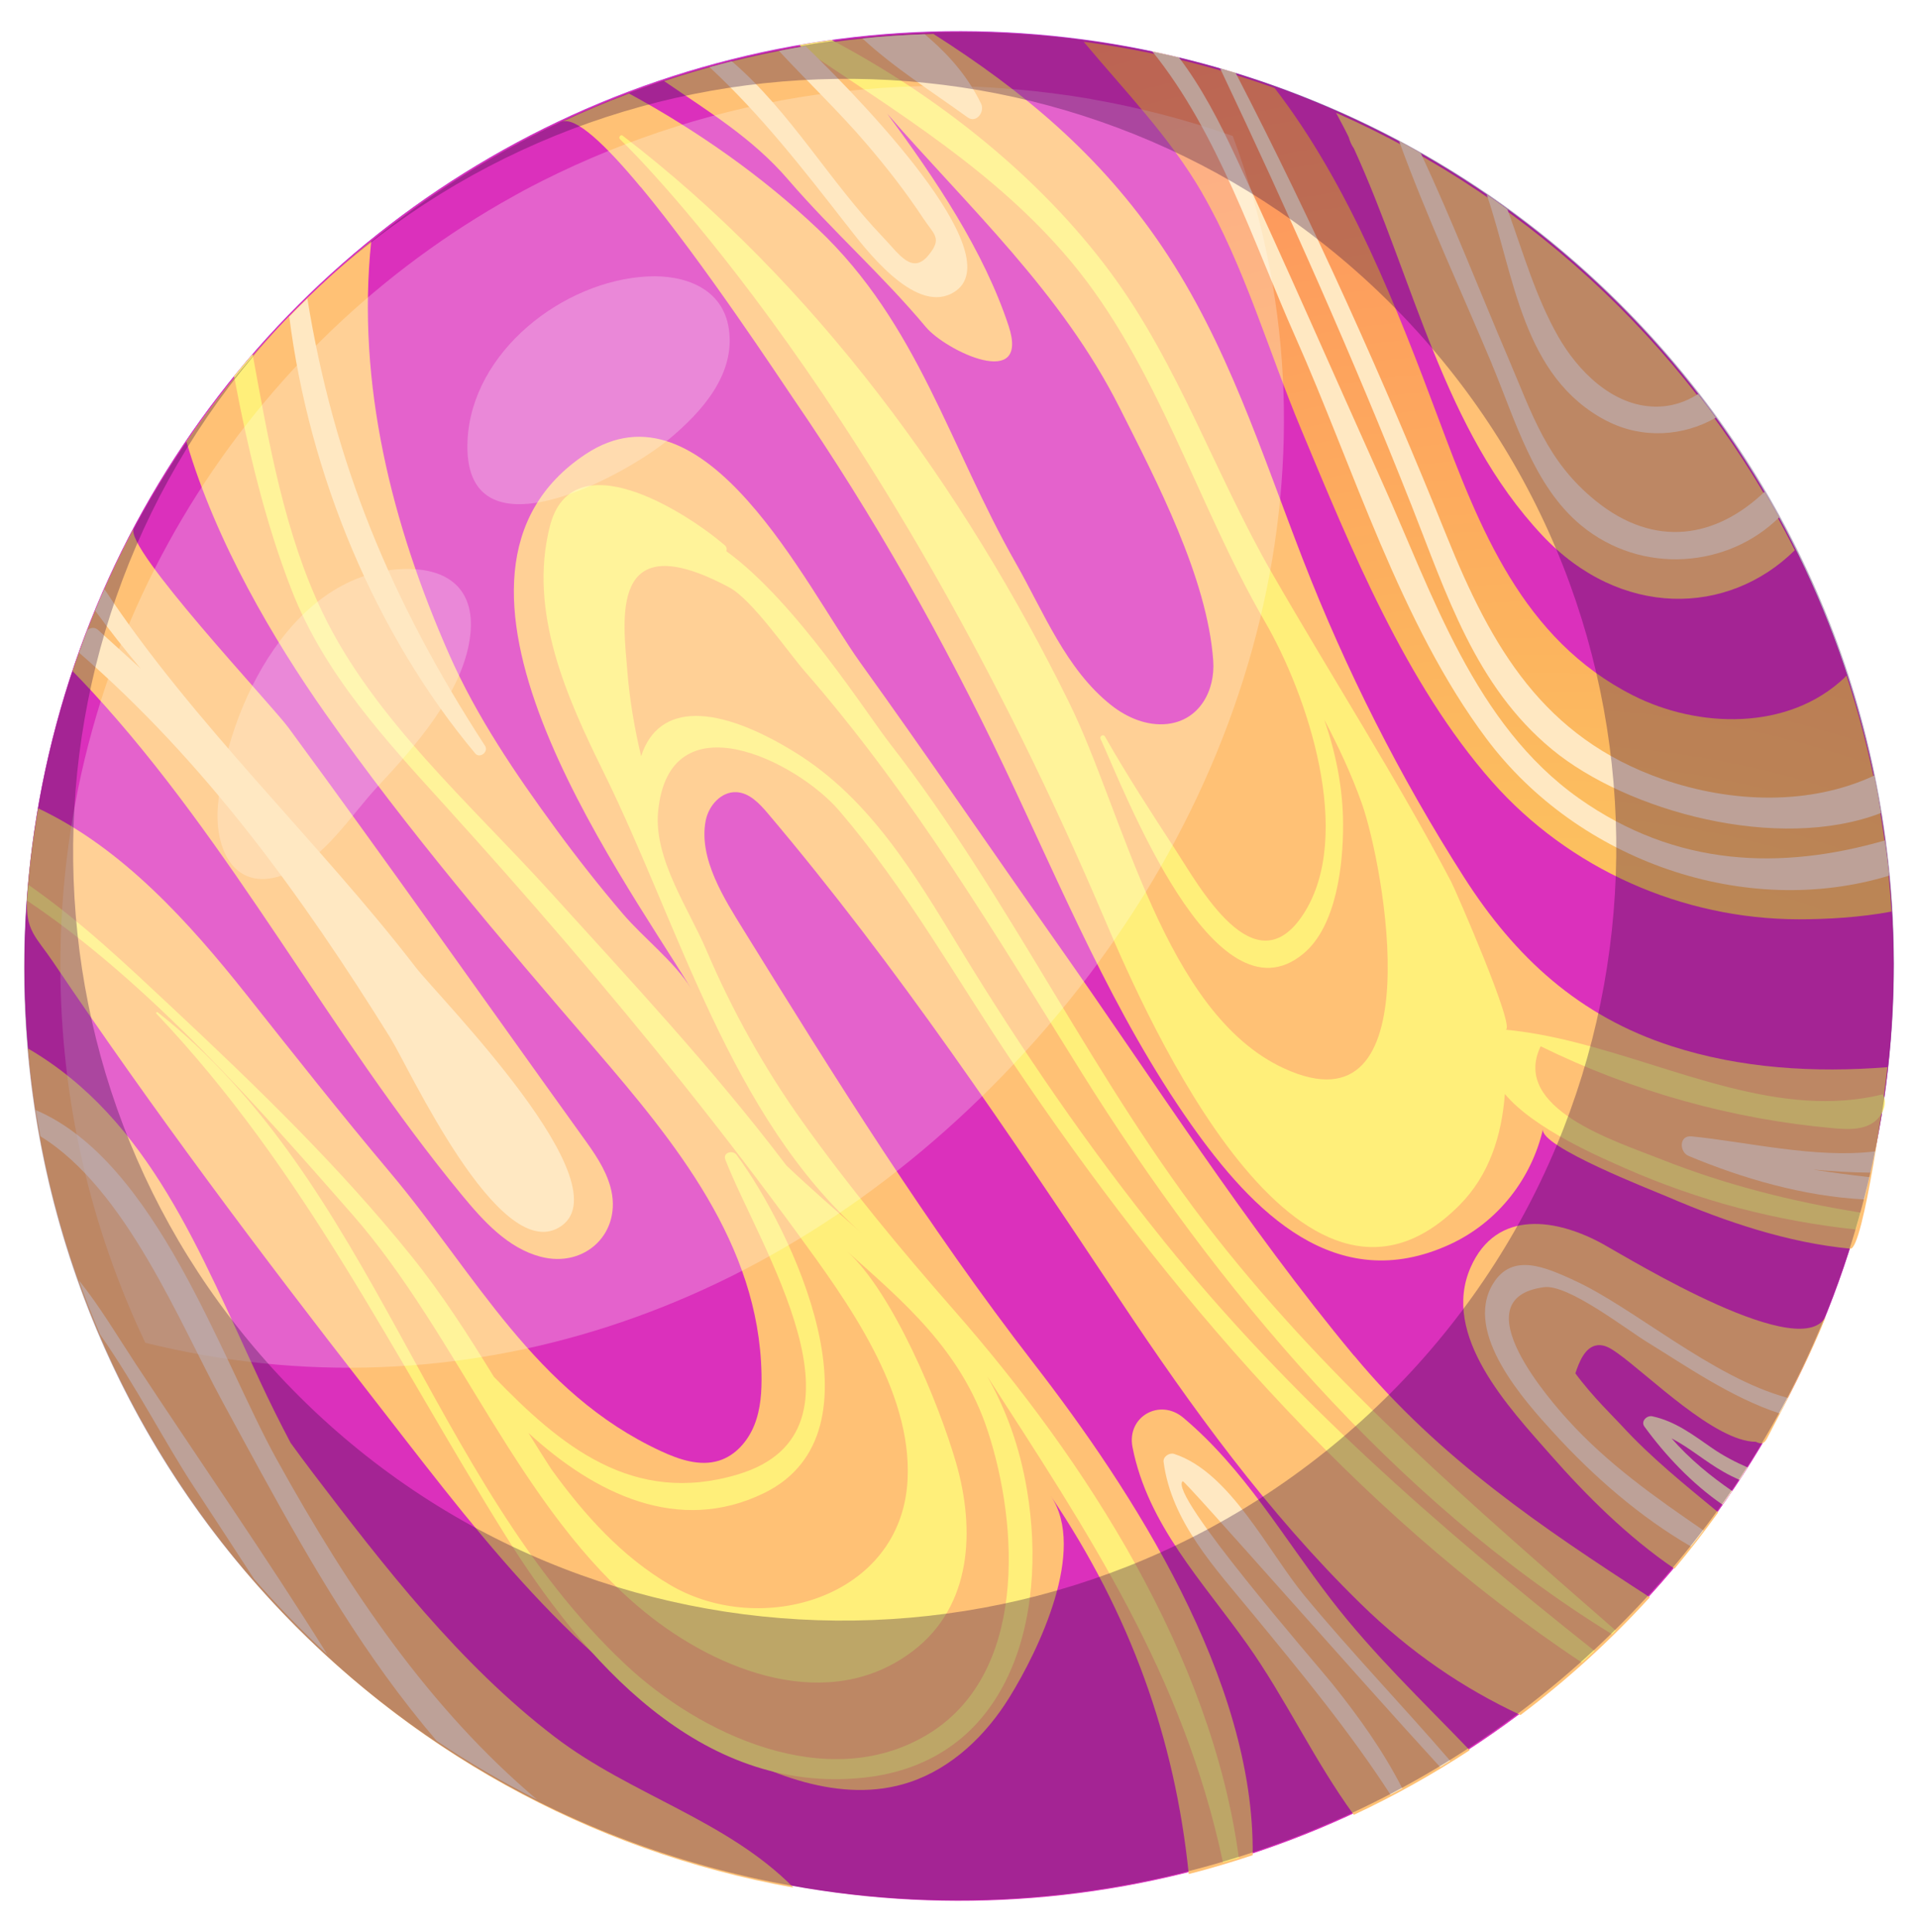 <?xml version="1.0" encoding="UTF-8"?> <svg xmlns="http://www.w3.org/2000/svg" xmlns:xlink="http://www.w3.org/1999/xlink" viewBox="0 0 279 281"> <defs> <style> .cls-1 { fill: #ffe8c2; } .cls-2 { isolation: isolate; } .cls-3 { fill: #fff; opacity: .24; } .cls-4 { fill: url(#radial-gradient); } .cls-5 { fill: #b044d8; } .cls-6 { fill: #ffc175; } .cls-7 { fill: #ffef7a; } .cls-8 { fill: #310a41; mix-blend-mode: multiply; opacity: .32; } .cls-9 { fill: url(#radial-gradient-2); } .cls-10 { filter: url(#luminosity-noclip); } .cls-11 { mask: url(#mask-1); } .cls-12 { mask: url(#mask); } .cls-13 { fill: #db30bc; } </style> <radialGradient id="radial-gradient" cx="225.01" cy="244.19" fx="225.01" fy="244.19" r="295.55" gradientUnits="userSpaceOnUse"> <stop offset="0" stop-color="#fcdb61"></stop> <stop offset=".17" stop-color="#fcd360"></stop> <stop offset=".42" stop-color="#fcbe5f"></stop> <stop offset=".72" stop-color="#fd9c5d"></stop> <stop offset="1" stop-color="#ff775c"></stop> </radialGradient> <filter id="luminosity-noclip" x="19.93" y="22.4" width="153.48" height="151.94" color-interpolation-filters="sRGB" filterUnits="userSpaceOnUse"> <feFlood flood-color="#fff" result="bg"></feFlood> <feBlend in="SourceGraphic" in2="bg"></feBlend> </filter> <filter id="luminosity-noclip-2" x="19.93" y="-6877" width="153.48" height="32766" color-interpolation-filters="sRGB" filterUnits="userSpaceOnUse"> <feFlood flood-color="#fff" result="bg"></feFlood> <feBlend in="SourceGraphic" in2="bg"></feBlend> </filter> <mask id="mask-1" x="19.93" y="-6877" width="153.48" height="32766" maskUnits="userSpaceOnUse"></mask> <radialGradient id="radial-gradient-2" cx="-7489.41" cy="3936" fx="-7489.41" fy="3936" r="143.58" gradientTransform="translate(-3227.5 -5768.76) rotate(-88.17) scale(.86 .88) skewX(12.18)" gradientUnits="userSpaceOnUse"> <stop offset=".23" stop-color="#f4f4f4"></stop> <stop offset=".67" stop-color="#515151"></stop> <stop offset="1" stop-color="#000"></stop> </radialGradient> <mask id="mask" x="19.93" y="22.4" width="153.48" height="151.94" maskUnits="userSpaceOnUse"> <g class="cls-10"> <g class="cls-11"> <path class="cls-9" d="m49.89,49.67c32.53-31.26,84.54-37.33,111.8-9.34,27.26,27.99,2.48,53.26-28.64,91.91-25.56,31.75-69.49,58.3-96.75,30.31-27.26-27.99-18.94-81.62,13.59-112.88Z"></path> </g> </g> </mask> </defs> <g class="cls-2"> <g id="_Слой_1" data-name="Слой 1"> <g> <circle class="cls-5" cx="139.51" cy="140.47" r="135.94" transform="translate(-58.46 139.79) rotate(-45)"></circle> <circle class="cls-13" cx="139.5" cy="140.53" r="135.94" transform="translate(-58.51 139.8) rotate(-45)"></circle> <g> <path class="cls-6" d="m196.93,197.15c-15.7-18.88-29.12-40.03-43.26-60.1-9.54-13.54-18.88-27.26-28.54-40.69-7.86-10.94-22.58-41.85-39.98-30.28-26.45,17.59,4.6,60.12,15.39,77.72-2.41-3.92-6.96-7.39-9.98-10.94-3.39-3.98-6.63-8.09-9.71-12.3-5.83-7.96-11.51-16.31-15.49-25.33-8.33-18.86-13.52-39.4-11.36-60.14-10.31,8.35-19.38,18.17-26.88,29.15,4.3,14.69,12.77,28.95,20.18,39.5,11.99,17.07,25.59,32.97,39.18,48.77,11.71,13.62,23.91,28.41,24.29,47.3.05,2.52-.1,5.1-1.03,7.44-.93,2.34-2.74,4.45-5.15,5.2-2.79.87-5.79-.15-8.44-1.38-18.35-8.49-27.03-25.84-39.43-40.57-7.13-8.47-13.95-17.11-20.83-25.79-8.37-10.54-18.07-21.35-30.34-27.14-.75,4.33-1.34,8.72-1.61,13.1-.29,4.69,1.35,5.64,3.76,9.21,14.52,21.55,30.11,42.35,46.08,62.84,14.45,18.53,28.34,37.7,48.83,50.02,8.67,5.22,19.74,9.83,29.74,6.47,6.12-2.05,11.06-6.8,14.46-12.29,4.24-6.84,11.34-21.48,6.05-29.32,11.46,16.98,18.03,35.12,20.06,54.98,3.15-.8,6.24-1.72,9.3-2.74.33-25.58-17.6-53.14-31.79-71.46-15.58-20.12-28.91-41.52-42.28-63.13-2.73-4.42-6.59-10.38-5.49-15.92.43-2.15,2.23-4.19,4.42-4.11,1.92.07,3.39,1.65,4.63,3.11,18.88,22.31,35,46.44,51.19,70.73,10.45,15.69,21.5,30.98,35.03,44.2,7.31,7.15,14.91,12.29,23.25,16.19,6.79-5.11,13.09-10.85,18.81-17.12-15.7-10.17-30.54-20.15-43.03-35.17Z"></path> <path class="cls-6" d="m13.42,100.62c20.49,22.23,34.42,49.73,53.72,73.14,3.15,3.82,6.69,7.76,11.49,9.03,6.52,1.72,11.97-3.53,10.17-10.13-.74-2.7-2.4-5.04-4.04-7.31-14.27-19.85-28.34-39.86-42.83-59.55-2.43-3.3-23.94-26.17-22.47-28.91-3.52,6.6-6.5,13.53-8.9,20.72.96,1,1.93,1.99,2.86,3.01Z"></path> <path class="cls-6" d="m232.34,195.66c.25-.03.51-.02.8.04.79.16,1.47.64,2.13,1.1,4.51,3.2,14.22,12.91,20.15,12.91.31.15.66.3.98.19.32-.11.51-.44.67-.74,3.1-5.92,6.18-11.77,8.66-17.98-3.06,7.63-28.5-7.98-32.48-10.19-6.69-3.72-15.54-5.23-19.32,3.33-4.39,9.95,5.61,20.45,11.61,27.28,5.13,5.84,11.22,11.93,18.04,16.57,2.22-2.65,4.34-5.39,6.36-8.2-4.87-4.03-9.82-7.99-14.13-12.71-.82-.9-4.22-4.19-6.65-7.51.51-1.52,1.37-3.87,3.18-4.08Z"></path> <path class="cls-6" d="m172.12,206.2c-3.41-2.87-8.25-.16-7.38,4.29,2.22,11.31,10.22,19.54,16.7,28.69,5.52,7.78,9.8,17,15.49,24.79,5.86-2.74,11.49-5.89,16.86-9.4-6.87-7.15-14.06-13.99-20.16-21.91-7.01-9.11-12.62-18.99-21.52-26.47Z"></path> <path class="cls-6" d="m45.29,213.94c-1.02-1.34-2.02-2.71-3.02-4.08-1.59-3.02-3.08-6.01-4.44-8.94-8.65-18.56-16.06-38.11-33.78-48.43,5.26,61.56,51.52,111.38,111.37,122.06-9.74-9.86-23.72-13.51-34.69-21.89-13.9-10.61-24.92-24.9-35.45-38.73Z"></path> <path class="cls-4" d="m174.87,28.09c6.18,10.69,9.62,22.92,14.37,34.28,7.25,17.35,15.25,37.09,27.81,51.33,11.21,12.7,27.67,19.99,44.6,20.01,4.11,0,8.87-.26,13.49-1.12-.71-11.92-2.96-23.43-6.55-34.33-.09.09-.16.19-.25.28-8.21,7.83-21.37,7.39-30.81,2.6-16.04-8.14-22.32-24.3-28.26-40.19-5.92-15.83-12.95-34.02-23.86-48.14-8.87-3.18-18.16-5.45-27.77-6.73,5.99,7.17,12.49,13.8,17.24,22.01Z"></path> <path class="cls-6" d="m224.33,77.85c11.36,12.1,27.01,11.8,36.75,2.18-14.12-28.22-37.76-50.82-66.73-63.62.62,1.18,1.26,2.33,1.84,3.54.16.56.38,1.12.76,1.66,8.72,19.09,13.01,40.94,27.39,56.25Z"></path> <path class="cls-6" d="m93.2,27.19c9.14,11.01,20.25,27.93,22.24,30.84,11.65,17,21.79,34.92,30.64,53.53,8.39,17.64,15.86,35.92,27.17,51.97,8.95,12.69,21.05,25.09,37.65,17.47,7.11-3.27,11.92-9.71,13.55-16.77-.58,2.52,16.03,8.94,18.28,9.91,8.33,3.58,17.36,6.62,26.43,7.48,1.88.18,5.16-23.63,5.4-26.4-10.56.84-21.35.2-31.44-3.07-13.41-4.34-22.71-12.89-30.16-24.56-9.33-14.6-17.19-30.14-23.46-46.29-6.04-15.58-10.95-31.3-20.39-45.32-9.1-13.51-20.34-22.76-33.32-31.04-13.66.36-26.82,2.74-39.19,6.85,6.37,4.39,12.82,8.25,18.05,14.34,6.41,7.45,13.74,13.91,20.03,21.44,2.87,3.44,15.17,9.35,12.04-.16-3.59-10.88-10.62-21.36-17.67-30.88,11.93,13.7,25.39,26.03,33.83,42.81,5.35,10.63,12.73,24.67,13.6,36.75.31,4.34-1.99,8.69-6.69,9.21-2.93.32-5.85-.91-8.16-2.74-6.58-5.21-9.82-13.56-13.85-20.63-9.69-16.99-14.19-34.8-28.84-48.66-8.04-7.61-17.48-14.26-27.44-19.67-3.33,1.26-6.6,2.64-9.81,4.15,1.97-.93,6.45,3.37,11.52,9.48Z"></path> </g> <g> <path class="cls-1" d="m253.03,215.25c.4-.6.78-1.21,1.17-1.82-1.77-.77-3.49-1.66-5.14-2.8-2.8-1.93-5.33-3.9-8.71-4.63-.78-.17-1.71.72-1.15,1.49,3.04,4.18,6.91,8.29,11.36,11.36.47-.66.95-1.31,1.41-1.98-3.2-2.21-6.17-4.64-8.82-7.66,2.67,1.38,4.96,3.41,7.63,4.91.74.42,1.49.79,2.25,1.13Z"></path> <path class="cls-1" d="m209.49,257.03c.49-.3.98-.6,1.47-.91-6.97-8.08-14.39-15.79-21.2-24.02-5.24-6.33-10.82-18-18.97-20.63-.67-.22-1.63.39-1.53,1.16,1.14,8.72,7.52,15.48,12.95,22.08,7.07,8.59,14.04,17.04,20.06,26.33.58-.3,1.16-.58,1.73-.89-2.78-5.45-6.3-10.38-10.2-15.25-2.28-2.85-23.98-27.67-21.76-29.46.26-.21,25.48,28.55,37.44,41.57Z"></path> <path class="cls-7" d="m228.86,151.53c-3.28-.81-6.57-1.45-9.88-1.76,1.69.16-7.29-20.39-7.89-21.53-7.91-15.02-17.5-30-26.11-44.97-8.2-14.27-13.6-30.35-23.43-43.63-10.36-13.99-25.12-25.66-40.56-33.82-1.56.21-3.11.45-4.66.72.12.2.28.39.51.55,13.87,9.36,28.08,17.94,38.96,30.96,12.61,15.09,18.37,35.44,28.19,52.35,6.22,10.7,13.03,31.11,5.62,42.54-7.06,10.88-15.18-4.06-18.68-9.43-3.51-5.38-7.02-10.8-10.2-16.38-.24-.42-.83-.05-.63.37,3.37,7.25,16.49,42.04,29.51,31.2,4.83-4.02,5.79-13.05,5.76-18.84-.02-5.24-1.05-10.31-2.73-15.18,2.05,3.9,3.93,7.9,5.43,12.1,3.28,9.18,10.41,48.57-11.26,38.63-17.44-8-23.35-37.06-31.21-53.05-15.41-31.38-37.11-61.25-65.03-82.63-.29-.22-.65.26-.39.51,2.82,2.71,38.63,38.44,70.52,113.49,6.31,14.85,28.39,64.84,51.58,41.58,4.34-4.36,6.17-10.12,6.62-16.19,4.33,5.17,14.24,9.36,17.45,10.78,10.87,4.79,22.04,7.69,33.6,8.93.24-.82.47-1.63.7-2.46-9.9-1.58-19.66-4.04-28.98-7.74-6.69-2.65-21.92-7.38-17.56-16.45,13.34,6.56,27.9,10.63,42.71,11.93,1.76.15,3.63.25,5.21-.55,1.58-.8,2.68-2.81,1.87-4.39-15,3.67-29.84-3.86-45.03-7.63Z"></path> <path class="cls-1" d="m228.83,186.15c-3.94-1.76-8.84-4.07-11.66.59-4.34,7.16,4.6,17.03,8.86,21.69,5.72,6.26,12.47,12.18,19.95,16.51.61-.77,1.23-1.54,1.83-2.33-7.05-4.83-13.95-9.68-19.8-16.15-2.01-2.23-15.82-17.61-3.4-19.24,3.49-.46,11.92,6.11,15.06,8.03,5.28,3.23,12.2,8.07,19.2,10.33.41-.74.78-1.5,1.17-2.26-11.06-2.98-22.63-13.33-31.22-17.16Z"></path> <path class="cls-1" d="m205.25,73.32c5.15,13.03,9.32,26.44,20.51,35.68,10.92,9.02,32.88,15,47.86,9.25-.3-1.82-.61-3.65-.99-5.44-9.31,4.35-20.71,4.02-30.79.52-17.32-6.03-24.88-19.19-31.37-35.29-9.25-22.94-19.38-45.48-30.74-67.46-.74-.23-1.5-.42-2.25-.64,9.89,20.86,19.27,41.89,27.77,63.39Z"></path> <path class="cls-1" d="m246.01,165.29c-1.78-.17-1.74,2.27-.38,2.84,7.72,3.23,16.73,5.89,25.55,6.32.27-1.07.5-2.15.75-3.23-2.76-.32-5.49-.67-8.2-1.11,2.79.25,5.58.44,8.35.45.23-1.03.48-2.05.69-3.09-8.66,1.07-18.82-1.42-26.76-2.19Z"></path> <path class="cls-1" d="m217.04,53.03c3.35,7.98,6.04,17.67,12.95,23.38,8.85,7.31,21.43,6.16,28.82-1.17-.69-1.25-1.41-2.48-2.13-3.71-6.96,6.65-15.87,8.35-24.57,1.31-7.12-5.76-9.19-12.52-12.73-20.8-4.22-9.87-8.14-20-12.71-29.77-1.05-.6-2.09-1.19-3.16-1.76,4.02,11.01,9.02,21.75,13.54,32.51Z"></path> <path class="cls-1" d="m229.67,116.11c-15.2-10.76-21.29-29.7-28.61-45.98-7.06-15.71-13.95-31.51-21.21-47.12-2.48-5.33-5.05-10.31-8.37-14.67-1.29-.31-2.59-.62-3.89-.9,9.63,11.9,14.77,27.93,20.83,41.54,8.46,19,15.27,41.74,27.82,58.48,13.34,17.81,37.67,26.26,58.57,19.9-.16-1.72-.38-3.42-.61-5.12-15.1,4.34-30.36,3.9-44.53-6.13Z"></path> <path class="cls-1" d="m40.26,212.29c-8.12-14.68-17.57-43.41-35.07-50.83.2,1.28.45,2.54.68,3.81,12.45,7.64,20.29,27.21,26.53,38.67,7.39,13.57,14.64,27.31,23.72,39.85,2.32,3.2,4.79,6.36,7.39,9.41,4.66,3.15,9.56,5.99,14.61,8.55-15.61-13.2-27.31-30.39-37.86-49.46Z"></path> <path class="cls-1" d="m19.78,198.44c-2.68-4.07-5.27-8.45-8.31-12.23.96,2.68,1.99,5.32,3.11,7.92,5.19,7.4,9.47,15.81,13.65,22.16,2.92,4.44,5.82,8.91,8.72,13.36,3.35,3.85,6.89,7.52,10.65,10.97-8.92-14.28-18.58-28.14-27.82-42.18Z"></path> <path class="cls-1" d="m233.76,61.23c5.13,2.66,11.19,2.22,15.83-.48-.84-1.16-1.7-2.3-2.58-3.43-1.82,1.16-3.9,1.87-6.32,1.82-6.16-.11-11.19-5.21-14.04-10.21-3.29-5.78-5.1-12.25-7.38-18.5-1-.72-1.99-1.44-3.01-2.14,4.06,11.88,5.16,26.57,17.49,32.95Z"></path> <path class="cls-7" d="m169.24,180.43c-10.91-13.53-20.66-27.78-29.69-42.61-6.49-10.65-13.01-21.67-23.89-28.39-11.19-6.91-19.82-7.41-22.4.56-.95-4.01-1.66-8.1-2-12.34-.58-7.32-2.81-21.64,14.81-12.22,3.34,1.79,8.48,9.32,10.97,12.18,15.87,18.19,27.61,38.09,40.32,58.43,19.54,31.27,45.43,62.13,77.13,81.66.18-.18.37-.35.55-.53-20.69-18.11-41-35.46-58.13-57.2-17.84-22.64-29.74-49.05-47.41-71.76-3.58-4.6-13.75-20.7-23.84-28.04.1-.3.05-.63-.26-.89-5.89-5.02-22.23-15.28-25.42-2.71-3.15,12.44,2.44,24.82,7.83,35.76,11.05,22.39,18.33,49.99,37.6,67.1-3.61-3.2-7.34-6.42-11.02-9.91-10.72-14.16-23.08-27.34-34.47-39.92-11.34-12.52-25.59-25.06-32.98-40.46-5.56-11.58-7.83-24.68-10.19-37.61-.91,1.05-1.82,2.11-2.7,3.19,2.02,10.73,4.6,21.44,8.35,31.05,4.83,12.38,13.76,21.94,22.55,31.64,11.84,13.07,23.37,26.41,34.38,40.19,5.71,7.15,11.27,14.41,16.67,21.79,7.19,9.84,16.68,22.82,16.02,35.83-.86,17.18-21.25,23.08-34.47,15.35-7.12-4.16-12.55-10.24-17.35-16.87-1.14-1.75-2.24-3.52-3.34-5.29,9.64,8.84,21.83,14.85,34.3,8.75,18.09-8.85,4.05-38.3-4.02-49.19-.55-.74-2.03-.34-1.63.69,4.82,12.48,22.69,39.51,1.87,45.78-15.34,4.62-25.84-4.14-35.54-14.18-3.71-6.04-7.52-12.01-12.01-17.58-10.44-12.96-22.44-24.57-34.57-35.93-6.9-6.46-13.6-12.83-21.14-18.06-.07.77-.12,1.54-.18,2.31,17.85,11.94,34.18,30.69,47.25,45.57,15.46,17.62,24.36,43.03,42.58,57.88,10.63,8.67,26.85,15.02,39.09,5.64,8.57-6.57,8.99-17.68,6.22-27.3-2.52-8.74-9.24-24.87-15.92-30.84,8.15,7.29,16.62,14.33,20.51,26.14,4.52,13.74,5.85,35.54-8.89,44.28-14.5,8.6-33.05-.13-43.9-10.37-28.55-26.92-36.43-69.97-67.94-94.76-.13-.1-.31.06-.19.19,21.62,22.79,34.27,49.43,50.68,75.75,11.35,18.2,28.36,37.88,52.14,35.39,21.27-2.23,26.96-23.22,23.82-41.85-1.08-6.45-3.12-11.83-5.8-16.57,14.66,22.73,28.51,43.38,34.31,70.75.77-.23,1.55-.43,2.31-.67-3.96-29.42-22.26-57.81-41.49-79.72-7.73-8.81-15.21-17.86-22.02-27.4-5.55-7.78-10.2-16.13-13.95-24.92-2.56-6.01-7.67-13.3-7.02-20.13,1.59-16.67,20.17-7.36,26.34-.15,9.75,11.37,16.94,24.32,25.27,36.69,22.1,32.82,49.5,65.11,82.77,87.22.62-.56,1.23-1.12,1.84-1.69-22.87-18.15-44.24-36.79-62.71-59.69Z"></path> </g> <path class="cls-3" d="m158.75,14.41c-.11-.02-.22-.04-.34-.06-1.59-.27-3.19-.51-4.8-.72-.35-.05-.7-.09-1.05-.13-1.49-.19-2.98-.35-4.48-.48-.5-.04-1.01-.08-1.52-.12-1.41-.11-2.81-.21-4.23-.27-.7-.03-1.41-.03-2.11-.05-1.22-.03-2.44-.08-3.67-.08-2.7,0-5.39.11-8.08.28-.56.04-1.11.08-1.67.13-2.41.19-4.81.43-7.2.75-.24.03-.48.06-.71.09-13.99,1.98-27.5,6.28-39.99,12.55-.51.26-1.03.52-1.54.79-1.5.78-2.96,1.61-4.43,2.44C34.61,51.61,8.78,92.97,8.78,140.4c0,19.65,4.44,38.27,12.36,54.91,45.47,11.23,91.87-3.98,126.33-40.55,35.93-38.13,48.93-89.26,31.85-134.98-.02,0-.05-.01-.07-.02-6.61-2.32-13.46-4.11-20.5-5.34Z"></path> <g class="cls-12"> <path class="cls-3" d="m49.89,49.67c32.53-31.26,84.54-37.33,111.8-9.34,27.26,27.99,2.48,53.26-28.64,91.91-25.56,31.75-69.49,58.3-96.75,30.31-27.26-27.99-18.94-81.62,13.59-112.88Z"></path> </g> <path class="cls-3" d="m106.02,47.83c-.88-5.92-6.45-7.9-11.84-7.62-12.27.63-25.56,10.95-26.17,23.84-.84,17.86,22.55,5.47,29.4-.25,4.71-3.93,9.59-9.38,8.61-15.98Z"></path> <path class="cls-3" d="m59.81,82.76c-16.93-.41-26.91,20-28.11,34.45-.55,6.65,2.65,12.82,9.93,9.9,5.58-2.24,9.43-8.57,13.38-12.79,5.3-5.66,12.18-13.45,13.33-21.41,1.05-7.22-3.22-10.01-8.53-10.14Z"></path> <g> <path class="cls-1" d="m123.09,32.62c2.64,3.4,9.75,12.91,15.3,10.09,9.09-4.6-10.82-25.95-21.22-36.01-1.29.21-2.58.45-3.86.7,4.23,4.57,8.77,8.87,12.82,13.62,2.92,3.42,5.69,6.98,8.17,10.74,1.58,2.39,2.8,2.87.78,5.34-2.4,2.95-4.33-.2-6.58-2.54-7.92-8.26-13.45-18.25-22.05-25.65-1.08.27-2.16.57-3.23.86,7.47,6.95,13.48,14.65,19.86,22.85Z"></path> <path class="cls-1" d="m56.86,151.1c2.66,4.28,15.57,32.53,24.4,27.47,10.16-5.83-17.51-33.6-20.81-37.9-13.91-18.09-32.4-35.47-45.25-54.97-.46,1.04-.91,2.09-1.34,3.15,2.11,2.86,4.31,5.67,6.61,8.41-2.07-1.88-4.13-3.75-6.2-5.63-.52-.47-1.14-.34-1.54.02-.42,1.09-.81,2.2-1.21,3.3,18.36,15.94,32.39,35.31,45.35,56.15Z"></path> <path class="cls-1" d="m142.72,15.1c-1.78-3.67-4.35-6.75-7.41-9.43-.26-.22-.52-.46-.79-.69-3.05.11-6.08.3-9.07.61,4.64,4.29,10.21,7.8,15.3,11.48,1.27.92,2.53-.81,1.97-1.97Z"></path> <path class="cls-1" d="m42.08,46.07c2.91,23,12.5,46.13,27.05,63.52.66.79,1.98-.24,1.43-1.1-13.77-21.22-21.99-41.25-25.85-65.07-.89.87-1.76,1.75-2.62,2.64Z"></path> </g> <path class="cls-8" d="m48.65,39.68C93.15.3,161.15,2.21,203.13,45c43.33,44.16,42.53,115.15-1.79,158.56-44.32,43.41-115.38,42.79-158.72-1.37C.64,159.4.08,91.44,40.39,47.77c-49.67,52.88-49.3,135.85,1.86,187.99,52.51,53.52,138.62,54.26,192.33,1.66,53.71-52.6,54.68-138.62,2.17-192.14C185.59-6.85,102.56-8.88,48.65,39.68Z"></path> </g> </g> </g> </svg> 